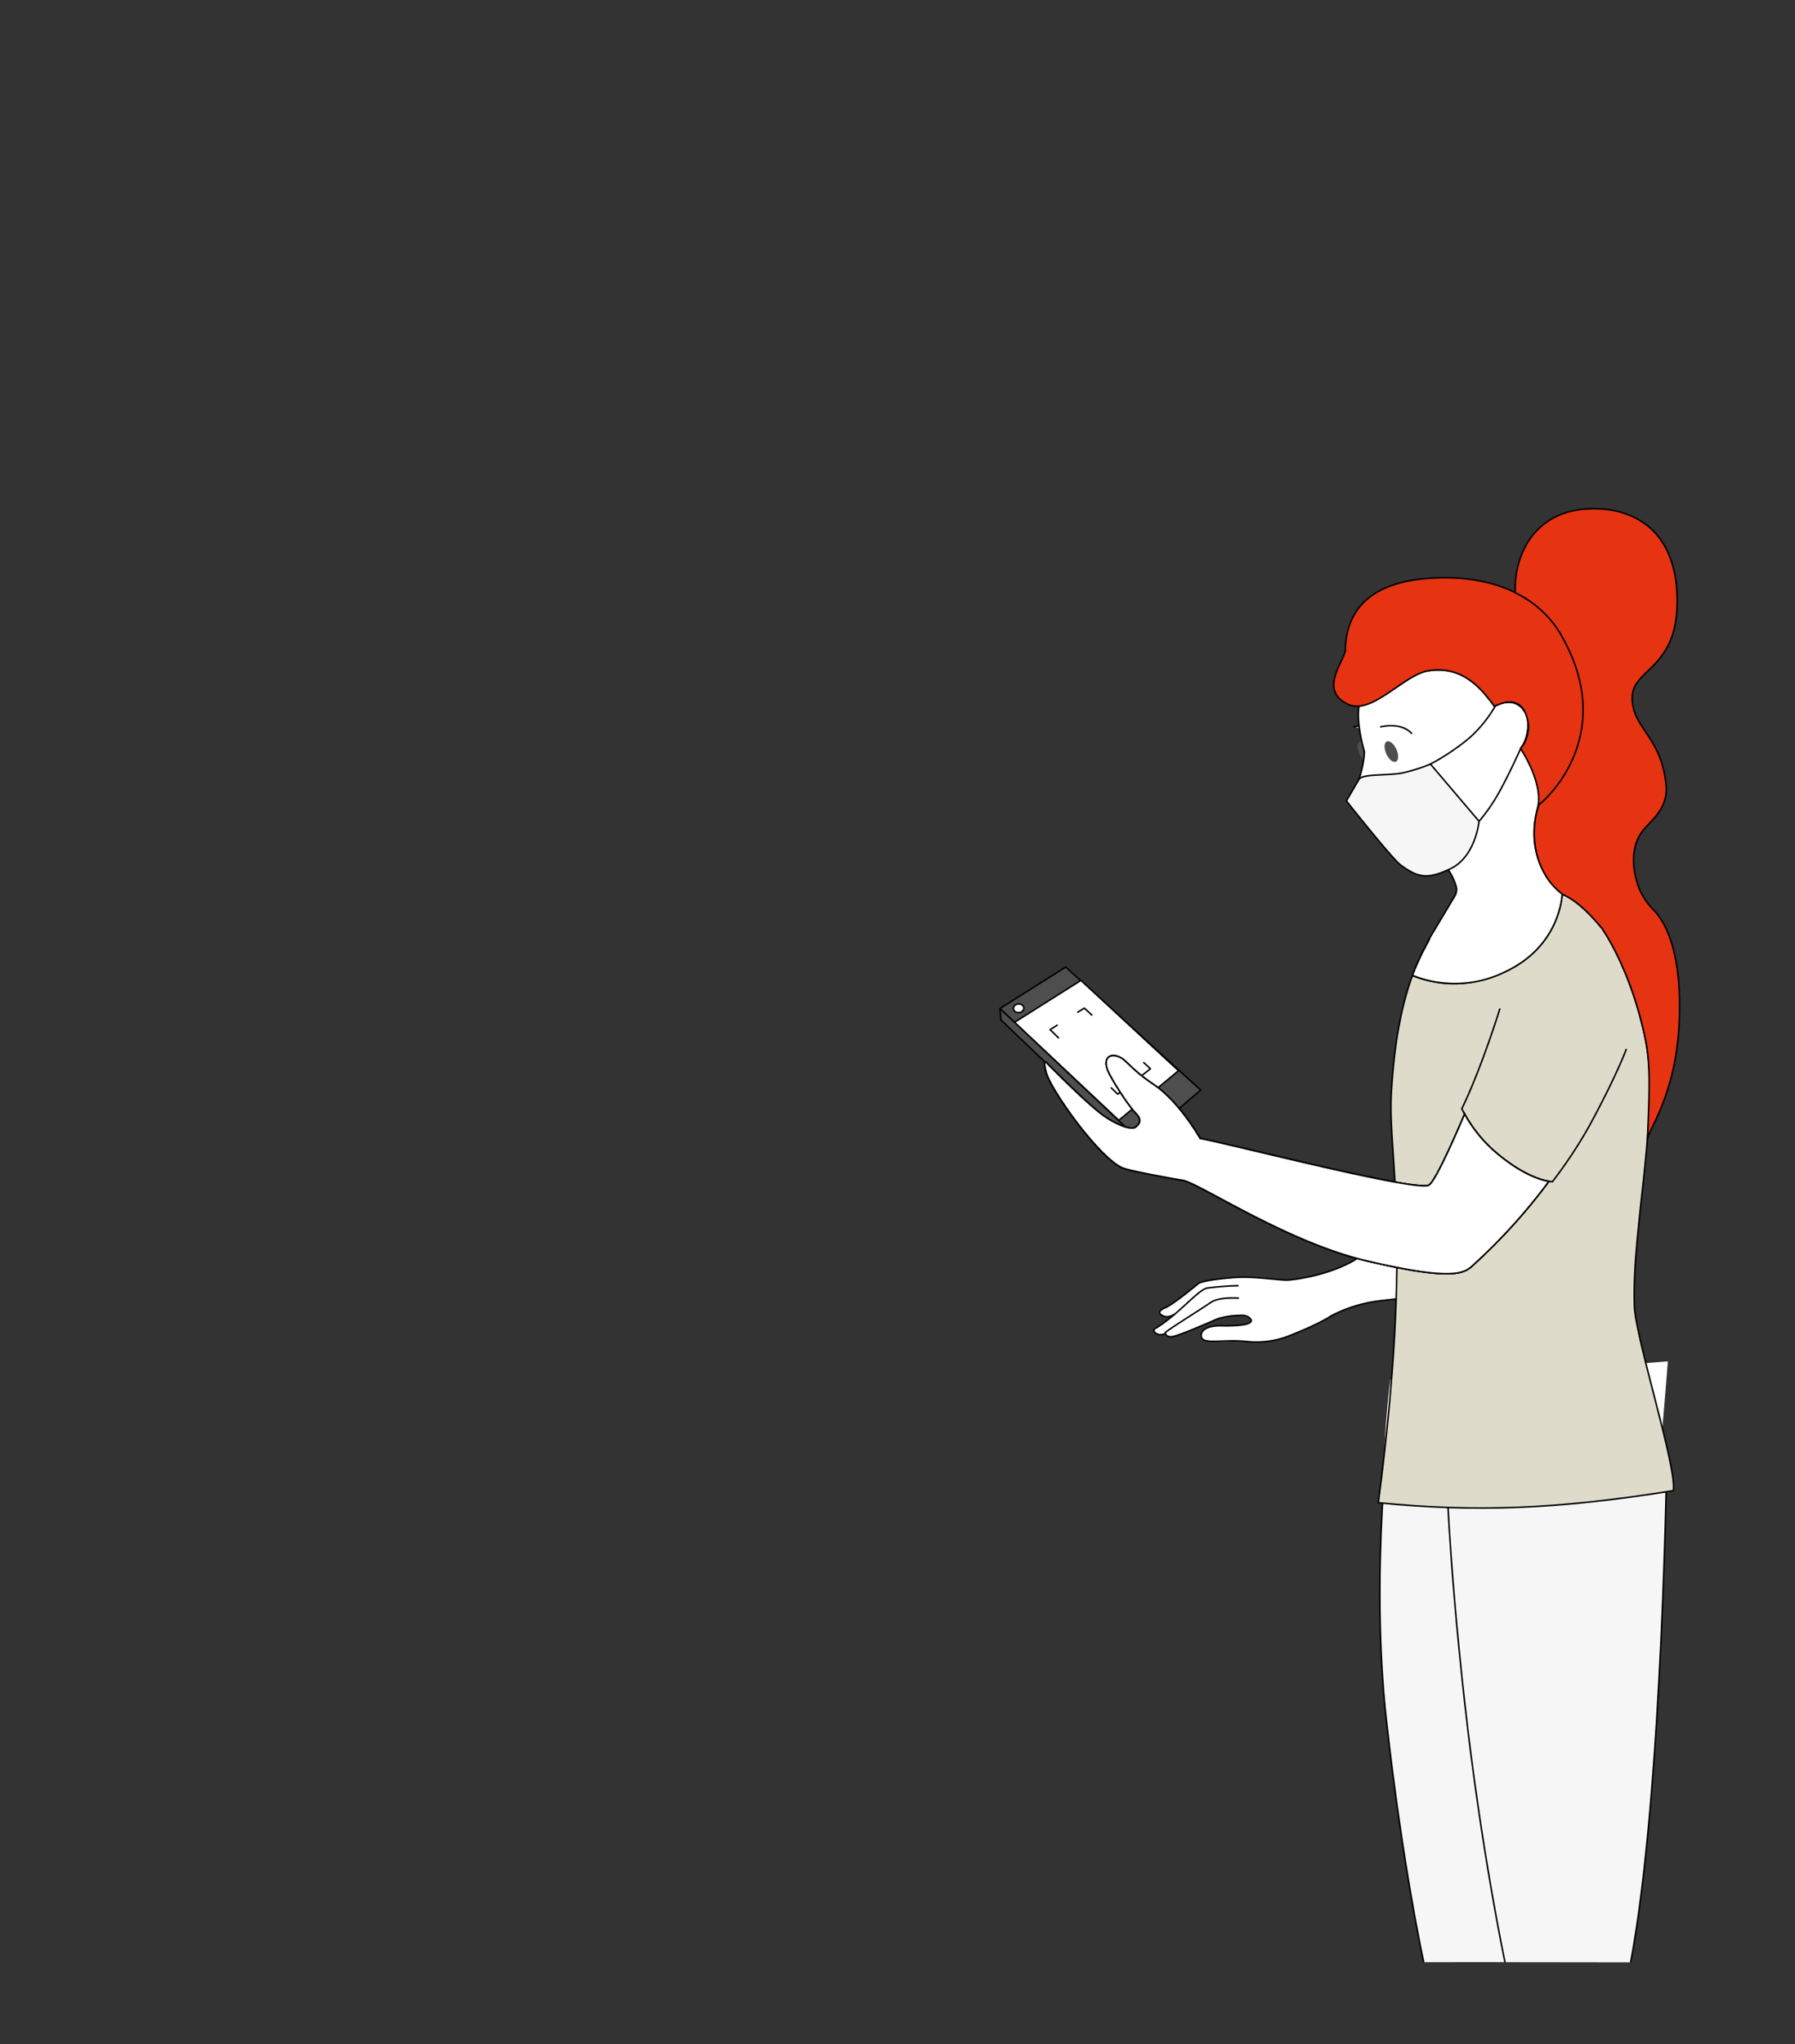 <svg id="Capa_1" data-name="Capa 1" xmlns="http://www.w3.org/2000/svg" viewBox="0 0 582.5 663"><rect x="0" y="0" width="582.5" height="663" fill="#333333" stroke="none"/><defs><style>.cls-1,.cls-7{fill:none;}.cls-10,.cls-2{fill:#4e4e4e;}.cls-3,.cls-4,.cls-6{fill:#fff;}.cls-10,.cls-3,.cls-5,.cls-6,.cls-7,.cls-8,.cls-9{stroke:#000;stroke-width:0.5px;}.cls-3{stroke-linecap:round;}.cls-10,.cls-3{stroke-linejoin:round;}.cls-5{fill:#f6f6f7;}.cls-5,.cls-6,.cls-7,.cls-8,.cls-9{stroke-miterlimit:10;}.cls-8{fill:#dfdbcb;}.cls-9{fill:#e63312;}</style></defs><rect class="cls-1" width="582.5" height="663"/><path class="cls-2" d="M800.92,446.53c.81,1.82.73,3.63-.19,4s-2.3-.75-3.11-2.57-.72-3.63.19-4S800.12,444.71,800.92,446.53Z" transform="translate(-356.5 -203.5)"/><path class="cls-3" d="M795.83,439.22s6.55-1.67,10,2.1" transform="translate(-356.5 -203.5)"/><path class="cls-3" d="M827.59,650.87s-5.4,35.49,0,83.78,10.78,94.9,10.78,94.9" transform="translate(-356.5 -203.5)"/><path class="cls-4" d="M818.51,829.55s-5.4-46.62-10.79-94.9,0-83.78,0-83.78l72-5.88s-10,129.29-20.46,184.56Z" transform="translate(-356.5 -203.5)"/><path class="cls-4" d="M836.52,829.55s-5.39-46.62-10.78-94.9,0-83.78,0-83.78l72-5.88s-10,129.29-20.46,184.56Z" transform="translate(-356.5 -203.5)"/><path class="cls-5" d="M818.51,839.84s-6.75-30.45-12.14-78.73,1.35-100,1.35-100l72-5.88s-10,129.29-20.46,184.57" transform="translate(-356.5 -203.5)"/><path class="cls-5" d="M844.89,839.84s-7.72-36.16-13.11-84.44-6-77.22-6-77.22l71.68-5.29s-1.28,111.67-11.79,167" transform="translate(-356.5 -203.5)"/><path class="cls-4" d="M795.49,612.47c-8,5.08-17.84,6-21.26,6.11s-16.19-1.69-22,2l6.32,3.9s-6.27-.52-9.07,1.35c-5.83,3.91-12.05,7.65-14.82,9.78,0,0-.1,1.46,2,1.38s14-5.43,15.23-5.9a21.53,21.53,0,0,1,6.75-.81c2.16,0,3.68.38,3.82,1.36S760,633,760,633c-4.36,1.81-11-1.07-13.4,2.81-2.18,3.45,5.73,2.9,9.38,2.7,2.88-.16,6.44.85,14.15-.61,8.23-1.56,18.23-7.35,18.82-7.88a28.32,28.32,0,0,1,6.15-4.09l5.75-1.16c13.59-1.68,45.37-2.81,73.91-11.67q-11.44-16-22.65-32.11C827.13,595.39,795.49,612.47,795.49,612.47Z" transform="translate(-356.5 -203.5)"/><path class="cls-6" d="M725.19,637.1" transform="translate(-356.5 -203.5)"/><path class="cls-4" d="M759.55,620s-7.16.43-10.8,1.56c-3.14,1-10.24,8.63-17.48,12.84-.85.5.29,2.15,2.32,1.87a4.09,4.09,0,0,0,1.09-.35l17.78-9.64,7.49-.85Z" transform="translate(-356.5 -203.5)"/><path class="cls-6" d="M758.55,624.5s-6.27-.52-9.07,1.35c-5.83,3.91-12.05,7.65-14.82,9.78,0,0-.1,1.46,2,1.38s14-5.43,15.23-5.9a25.67,25.67,0,0,1,7-1,4.26,4.26,0,0,1,3,.67h0c2.9,2.56-4.78,2.77-9,2.68-4-.09-6.54,1.07-6.58,3.11-.06,3.37,6.73,1.12,14.76,2a29.52,29.52,0,0,0,12.73-1.45c11-4.21,14.38-6.75,15.1-7.08a44.9,44.9,0,0,1,13.47-4.4c5.13-1,42.85-3.44,72.34-12.53-7.64-10.65-15.16-21.37-22.66-32.11-24.43,14.1-55.12,30.64-55.12,30.64-8,5.08-19.28,6.83-22.7,7-2.26.08-9.68-1.1-15.8-.9-1.59.05-11,.76-13,2,0,0-8.16,6.81-10.81,7.89-3.67,1.49-.71,2.74,0,2.84,1.07.15,1.59,0,3.06-.74" transform="translate(-356.5 -203.5)"/><path class="cls-7" d="M758.43,620.45a93.49,93.49,0,0,0-10.19.78c-3,.57-9.73,9-17,13.21-.85.5.29,2.15,2.32,1.87a4.09,4.09,0,0,0,1.09-.35" transform="translate(-356.5 -203.5)"/><path class="cls-8" d="M814.86,519.88c6.19,2.5,17,4.82,29.75-1.06,16.21-7.46,18.53-21.29,18.86-25.37,3.33,1.44,7.52,4.55,12.88,11.09,0,0,9.47,13.13,14.18,36.37S886,601.85,886.87,627c.38,10.66,14,52.9,12.63,59.94-37.92,6.09-64.48,7-95.71,3.91,11.26-86.14,3.11-112,4.19-132.48C809,539.57,812,527.57,814.86,519.88Z" transform="translate(-356.5 -203.5)"/><path class="cls-3" d="M844.61,518.82a36.79,36.79,0,0,1-29.76,1c2.52-6.79,4.88-10.23,5.54-12,0,0,6.11-10.21,8.17-13.67a4.09,4.09,0,0,0,.54-3,19.93,19.93,0,0,0-2.75-5.79c-1.13.22-2.28.43-3.47.6s-2.21.31-3.38.41c-10.37.94-13.48-10-16.56-21-.34-1.22-10-1.12-9.15-2.08,3.12-3.68,5.3-10.92,5.47-16-1.6-5.77-2.35-11.06-1.78-14.61,0-.16,0-.31,0-.46,7.62-.93,16.47-10.38,22.27-11.17,11.34-1.95,17.51,5.8,21.72,11.5,2.22-1.09,6.62-2.84,9.71,1.54,2.6,3.67.53,10.22-1.22,12.08-.07.07.09,0,0,0,3.19,5.45,9.22,5.32,8.62,13.75,0,0-2.86,4.34-2.85,4.36-.13,1.54-4.54,12.79,3.08,24.23a23.87,23.87,0,0,0,4.66,4.91C863.14,497.53,860.82,511.36,844.61,518.82Z" transform="translate(-356.5 -203.5)"/><path class="cls-3" d="M820.18,508.36l-.13.28Z" transform="translate(-356.5 -203.5)"/><path class="cls-3" d="M819.42,509.88l-.26.49Z" transform="translate(-356.5 -203.5)"/><path class="cls-3" d="M819,510.71l-.19.36Z" transform="translate(-356.5 -203.5)"/><path class="cls-3" d="M818.61,511.41c-.06.12-.12.25-.19.37C818.49,511.66,818.55,511.53,818.61,511.41Z" transform="translate(-356.5 -203.5)"/><path class="cls-3" d="M820.39,507.85a3.59,3.59,0,0,1-.15.37A3.59,3.59,0,0,0,820.39,507.85Z" transform="translate(-356.5 -203.5)"/><path class="cls-3" d="M820,508.82c-.05.09-.09.18-.14.28C819.87,509,819.91,508.91,820,508.82Z" transform="translate(-356.5 -203.5)"/><path class="cls-3" d="M797.48,432.71c0-.16,0-.31,0-.46a15.53,15.53,0,0,0,4.39-1.31,15.53,15.53,0,0,1-4.39,1.31C797.48,432.4,797.47,432.55,797.48,432.71Z" transform="translate(-356.5 -203.5)"/><path class="cls-3" d="M810.74,425.65l-2.91,1.93Z" transform="translate(-356.5 -203.5)"/><path class="cls-3" d="M819.71,509.32c-.05.1-.1.2-.16.3C819.61,509.52,819.66,509.42,819.71,509.32Z" transform="translate(-356.5 -203.5)"/><path class="cls-3" d="M817.62,513.38l.21-.42Z" transform="translate(-356.5 -203.5)"/><path class="cls-3" d="M815.82,517.41c.07-.18.14-.36.22-.53C816,517.05,815.89,517.23,815.82,517.41Z" transform="translate(-356.5 -203.5)"/><path class="cls-3" d="M859.84,489.9c-.06-.07-.11-.14-.17-.2Z" transform="translate(-356.5 -203.5)"/><path class="cls-3" d="M816.29,516.29c.07-.17.14-.34.22-.5C816.43,516,816.36,516.12,816.29,516.29Z" transform="translate(-356.5 -203.5)"/><path class="cls-3" d="M815.34,518.6l.21-.53Z" transform="translate(-356.5 -203.5)"/><path class="cls-3" d="M816.75,515.25c.07-.17.14-.32.22-.48C816.89,514.93,816.82,515.08,816.75,515.25Z" transform="translate(-356.5 -203.5)"/><path class="cls-3" d="M860.82,491l.09.09Z" transform="translate(-356.5 -203.5)"/><path class="cls-3" d="M817.19,514.29c.07-.16.14-.31.22-.46C817.33,514,817.26,514.13,817.19,514.29Z" transform="translate(-356.5 -203.5)"/><path class="cls-3" d="M818,512.55l.2-.39Z" transform="translate(-356.5 -203.5)"/><path class="cls-9" d="M793.08,413.7s0,0,0,0c.66-15.11,11.5-21.31,26.17-22.57,23.54-2,38.34,7.42,44.55,19.49,19.38,35.26-8.29,55.51-8.07,53.69,1-8.09-5.84-18-5.77-18.11a11,11,0,0,0,1.22-12.08c-2.53-4.72-7.49-2.63-9.71-1.54-4.21-5.7-10.38-13.45-21.72-11.5-8.19,1.62-18.21,14.6-26,10.74C783.86,426.94,793.7,417,793.08,413.7Z" transform="translate(-356.5 -203.5)"/><path class="cls-9" d="M852.37,437.81a11.36,11.36,0,0,1-.93,6.07l0-.28A13.92,13.92,0,0,0,852.37,437.81Z" transform="translate(-356.5 -203.5)"/><path class="cls-9" d="M886.17,429.83c0,9.88,9.47,12.41,11,28.28.76,7.89-5.31,11.73-7.71,15-3.88,5.24-3.17,12.1-1.51,17.22a21.24,21.24,0,0,0,5.19,8.3c3.28,3.34,9.66,13.14,8.19,38.11-1.21,20.55-8.76,31.61-10.18,35.77.41-11.52,1.18-22.7-.62-31.56-4.71-23.24-14.18-36.37-14.18-36.37-5.36-6.54-9.55-9.65-12.88-11.09a23.87,23.87,0,0,1-4.66-4.91c-7.53-11.31-3.25-23.39-2.86-24.13,6.15-5,23.63-25.08,7.85-53.79a34.26,34.26,0,0,0-15.58-14.93c-.48-12.32,6.18-25.63,22.15-27.09,13.67-1.26,29.74,4.69,30.39,28.39S886.17,420,886.17,429.83Z" transform="translate(-356.5 -203.5)"/><path class="cls-9" d="M851.18,434.12h0c-.13-.19-.27-.35-.41-.52v-.16A7.21,7.21,0,0,1,851.18,434.12Z" transform="translate(-356.5 -203.5)"/><polygon class="cls-10" points="345.84 313.62 324.49 327.08 370.17 370.19 389.63 353.51 345.84 313.62"/><polyline class="cls-3" points="363.28 363.14 382.44 347.24 350.77 317.95 329.43 331.41"/><circle class="cls-3" cx="376.45" cy="358.71" r="2.4"/><path class="cls-3" d="M739.07,550.75" transform="translate(-356.5 -203.5)"/><path class="cls-3" d="M717.41,566.58" transform="translate(-356.5 -203.5)"/><polyline class="cls-3" points="360.62 352.81 362.73 354.86 373.34 346.61 371.16 344.61"/><polyline class="cls-3" points="343.05 332.49 340.77 333.93 343.47 336.55"/><polyline class="cls-3" points="354.31 329.17 351.87 326.93 349.75 328.27"/><polygon class="cls-10" points="370.18 370.19 368.06 372.17 324.86 330.79 324.49 327.08 370.18 370.19"/><ellipse class="cls-3" cx="687.03" cy="530.55" rx="1.69" ry="1.41" transform="translate(-405.21 -133.59) rotate(-5.63)"/><path class="cls-8" d="M884.28,543.68s-3,8.38-12.08,25.06a150.16,150.16,0,0,1-11.93,18s-7.17,0-18.3-9.44a43.62,43.62,0,0,1-11.09-14.23c6.39-13.12,12.38-32.51,12.38-32.51" transform="translate(-356.5 -203.5)"/><path class="cls-3" d="M808.88,476" transform="translate(-356.5 -203.5)"/><path class="cls-2" d="M809.66,446.53c.81,1.82.72,3.63-.2,4s-2.29-.75-3.1-2.57-.73-3.63.19-4S808.85,444.71,809.66,446.53Z" transform="translate(-356.5 -203.5)"/><path class="cls-3" d="M804.56,439.22s6.55-1.67,10,2.1" transform="translate(-356.5 -203.5)"/><path class="cls-3" d="M806.8,470.4a36.3,36.3,0,0,0,9.94-3s.89,5.52-1.07,7.65c-1.6,1.75-3.46,2.33-4.6,2.11s-2.42-.32-4.27-6.76Z" transform="translate(-356.5 -203.5)"/><path class="cls-6" d="M695.94,548s13.93,14.24,19.28,17.75a34.6,34.6,0,0,0,3.16,1.86c3.58,1.84,5.93,2.07,6.69,1.4.51-.45,2.6-1.9.09-4.42s-8-11.1-9.18-14c-1.35-3.43.16-5.42,3.11-4.53s3.6,3.66,11.86,9.21,15,17.44,15,17.44c10.69,2,70.67,17.52,74.31,15.1,1.87-1.25,6.81-11.94,11.53-23A45.26,45.26,0,0,0,842,577.32c8.49,7.2,14.66,8.91,17.12,9.31a187,187,0,0,1-25.23,27.74c-2.75,2.29-7.4,4.26-34-2s-55.71-26.2-60-26.15c0,0-17-2.92-19.39-4.08-4.84-2.37-11.9-11.12-14.92-15.16s-9.14-12.75-9.77-16.52l-.17-.76-.16-1.32A.36.36,0,0,1,695.94,548Z" transform="translate(-356.5 -203.5)"/><path class="cls-6" d="M695.94,548s13.93,14.24,19.28,17.75a34.6,34.6,0,0,0,3.16,1.86c3.58,1.84,5.93,2.07,6.69,1.4.51-.45,2.6-1.9.09-4.42s-8-11.1-9.18-14c-1.35-3.43.16-5.42,3.11-4.53s3.6,3.66,11.86,9.21,15,17.44,15,17.44c10.69,2,70.67,17.52,74.31,15.1,1.87-1.25,6.81-11.94,11.53-23A45.26,45.26,0,0,0,842,577.32c8.49,7.2,14.66,8.91,17.12,9.31a187,187,0,0,1-25.23,27.74c-2.75,2.29-7.4,4.26-34-2s-55.71-26.2-60-26.15c0,0-17-2.92-19.39-4.08-4.84-2.37-11.9-11.12-14.92-15.16s-9.14-12.75-9.77-16.52l-.17-.76-.16-1.32A.36.36,0,0,1,695.94,548Z" transform="translate(-356.5 -203.5)"/><path class="cls-6" d="M695.94,548s13.93,14.24,19.28,17.75a34.6,34.6,0,0,0,3.16,1.86c3.58,1.84,5.93,2.07,6.69,1.4.51-.45,2.6-1.9.09-4.42s-8-11.1-9.18-14c-1.35-3.43.16-5.42,3.11-4.53s3.6,3.66,11.86,9.21,15,17.44,15,17.44c10.69,2,70.67,17.52,74.31,15.1,1.87-1.25,6.81-11.94,11.53-23A45.26,45.26,0,0,0,842,577.32c8.49,7.2,14.66,8.91,17.12,9.31a187,187,0,0,1-25.23,27.74c-2.75,2.29-7.4,4.26-34-2s-55.71-26.2-60-26.15c0,0-17-2.92-19.39-4.08-4.84-2.37-11.9-11.12-14.92-15.16s-9.14-12.75-9.77-16.52l-.17-.76-.16-1.32A.36.36,0,0,1,695.94,548Z" transform="translate(-356.5 -203.5)"/><path class="cls-3" d="M841.79,432.38a41.65,41.65,0,0,1-8.64,10.6,74.26,74.26,0,0,1-12.45,8.32" transform="translate(-356.5 -203.5)"/><path class="cls-3" d="M850,446.2s-3,6.78-6.39,13.08a59.08,59.08,0,0,1-7.11,10.56" transform="translate(-356.5 -203.5)"/><path class="cls-5" d="M820.7,451.3l15.76,18.54s-1.07,11.63-9.43,15.48c-7.07,3.24-10.09,3.09-16-1.3-2.85-2.12-17.62-20.79-17.62-20.79l4.26-7.24c1.92-1.49,8.2-.94,13.42-1.71A54.06,54.06,0,0,0,820.7,451.3Z" transform="translate(-356.5 -203.5)"/></svg>